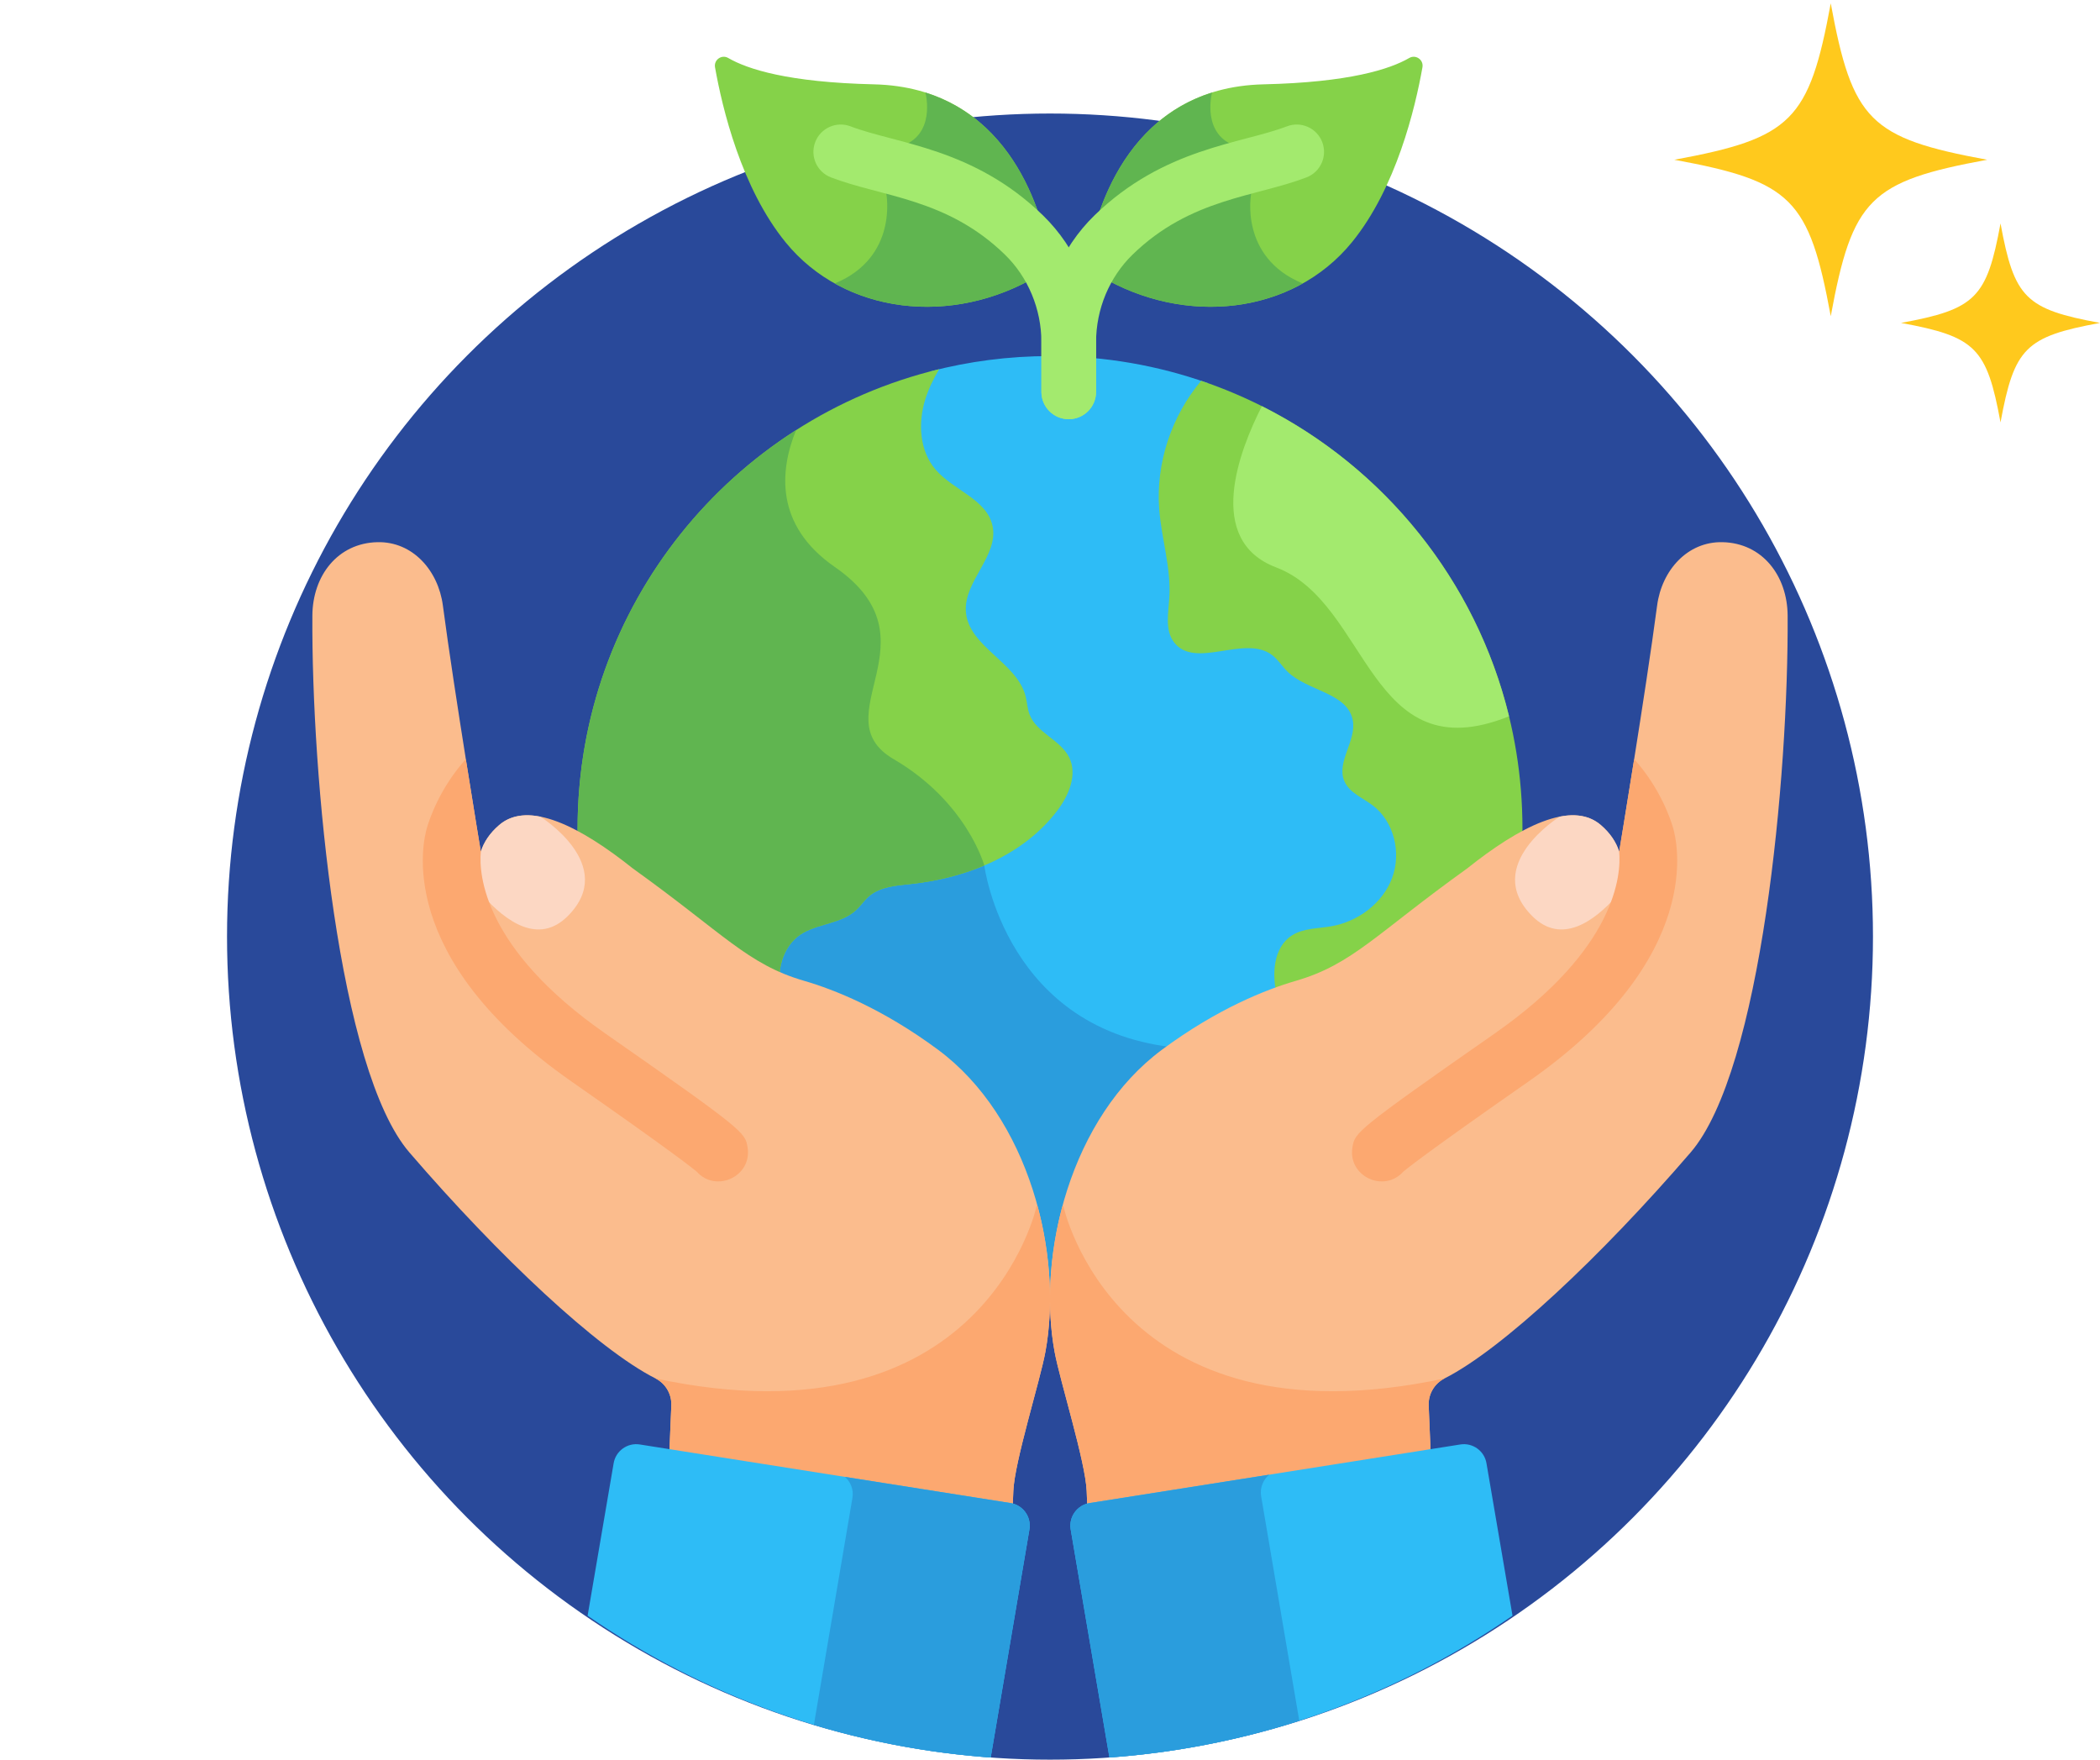 <svg width="148" height="124" viewBox="0 0 148 124" fill="none" xmlns="http://www.w3.org/2000/svg">
<g clip-path="url(#clip0_124_258)">
<path d="M129.024 0.234C127.502 8.502 126.268 9.736 118 11.258C126.268 12.78 127.502 14.014 129.024 22.282C130.546 14.014 131.78 12.78 140.048 11.258C131.78 9.736 130.546 8.502 129.024 0.234Z" fill="#FFC91D"/>
<path d="M140.989 15.744C140.021 21.003 139.236 21.787 133.978 22.755C139.236 23.723 140.021 24.508 140.989 29.766C141.957 24.508 142.742 23.723 148 22.755C142.742 21.787 141.957 21.003 140.989 15.744Z" fill="#FFC91D"/>
</g>
<g clip-path="url(#clip1_124_258)">
<circle cx="74" cy="66" r="58" fill="#29499A"/>
<path d="M56.349 69.69C58.492 70.313 61.968 71.681 65.951 74.626C71.151 78.472 73.77 85.451 73.985 91.682C73.99 91.682 73.996 91.683 74.002 91.683C74.006 91.683 74.011 91.682 74.015 91.682C74.23 85.451 76.848 78.472 82.049 74.626C85.354 72.182 88.307 70.826 90.443 70.079C90.125 68.793 90.158 67.035 91.296 66.305C91.996 65.855 92.961 65.888 93.907 65.723C96.012 65.354 97.828 63.911 98.533 62.047C99.293 60.039 98.636 57.602 97.007 56.378C96.794 56.219 96.569 56.078 96.35 55.941C94.949 55.064 94.79 54.68 95.415 52.929C95.674 52.202 95.942 51.451 95.785 50.653C95.508 49.248 94.24 48.683 93.013 48.138C91.734 47.568 91.32 47.353 90.663 46.552C89.981 45.719 89.369 45.218 87.946 45.218C86.072 45.218 84.018 46.163 83.111 44.993C82.667 44.419 82.742 43.586 82.822 42.703C83.076 39.874 82.341 38.297 82.153 35.851C81.907 32.65 83.019 29.407 85.115 26.994C81.639 25.764 77.899 25.092 74.001 25.092C71.091 25.092 68.268 25.466 65.577 26.168C65.253 26.753 64.971 27.365 64.77 28.009C64.147 30.006 64.457 32.064 65.579 33.379C66.865 34.887 69.156 35.513 69.502 37.158C69.698 38.089 69.187 39.004 68.645 39.974C68.099 40.953 67.533 41.965 67.614 43.123C67.718 44.619 68.809 45.624 69.865 46.595C72.395 48.924 71.658 49.247 72.127 50.499C72.673 51.955 74.386 52.461 74.94 53.575C76.123 55.96 71.63 61.04 64.167 61.836C63.013 61.955 61.818 62.051 60.933 62.818C60.021 63.607 60.36 64.017 58.075 64.691C57.51 64.857 56.925 65.029 56.389 65.332C55.085 66.067 54.45 67.545 54.479 69.006C55.059 69.266 55.67 69.493 56.349 69.69V69.69Z" fill="#2EBCF6"/>
<path d="M82.049 74.626C82.419 74.352 82.784 74.094 83.144 73.848C70.868 72.767 69.369 60.988 69.369 60.988C69.369 60.988 69.322 60.818 69.21 60.524C67.747 61.16 66.052 61.635 64.167 61.836C63.013 61.955 61.818 62.051 60.933 62.818C60.021 63.607 60.36 64.017 58.076 64.691C57.51 64.857 56.926 65.029 56.389 65.332C55.086 66.067 54.45 67.545 54.479 69.006C55.059 69.266 55.67 69.493 56.349 69.69C58.492 70.313 61.968 71.681 65.95 74.626C71.151 78.472 73.77 85.451 73.984 91.683C73.99 91.683 73.996 91.683 74.001 91.683C74.006 91.683 74.01 91.683 74.015 91.683C74.23 85.451 76.848 78.472 82.049 74.626Z" fill="#2A9DDD"/>
<path d="M44.058 61.626C49.79 65.736 51.789 67.929 54.946 69.206C54.852 67.837 55.407 66.412 56.614 65.731C57.791 65.067 59.318 65.06 60.314 64.147C60.645 63.844 60.894 63.458 61.233 63.164C62.029 62.474 63.168 62.403 64.216 62.291C68.158 61.871 72.162 60.261 74.54 57.088C75.341 56.018 75.944 54.569 75.35 53.372C74.732 52.126 73.045 51.641 72.556 50.339C72.404 49.931 72.389 49.486 72.281 49.064C71.664 46.652 68.244 45.576 68.071 43.092C67.922 40.95 70.393 39.166 69.951 37.064C69.554 35.178 67.178 34.549 65.928 33.082C64.801 31.761 64.691 29.803 65.208 28.146C65.442 27.395 65.787 26.691 66.191 26.015C51.571 29.531 40.706 42.689 40.706 58.387C40.706 58.687 40.711 58.986 40.719 59.285C41.804 59.922 42.932 60.727 44.058 61.626V61.626Z" fill="#85D249"/>
<path d="M56.614 65.731C57.791 65.067 59.318 65.06 60.314 64.147C60.645 63.844 60.894 63.458 61.233 63.164C62.029 62.474 63.168 62.403 64.216 62.291C65.972 62.104 67.738 61.679 69.369 60.987C69.363 60.964 68.127 56.499 62.985 53.498C57.829 50.488 66.266 45.101 58.832 39.953C54.551 36.987 54.974 33.086 56.103 30.31C46.846 36.223 40.706 46.588 40.706 58.387C40.706 58.688 40.711 58.987 40.719 59.285C41.804 59.923 42.932 60.727 44.058 61.627C49.79 65.736 51.789 67.93 54.946 69.206C54.852 67.837 55.407 66.412 56.614 65.731V65.731Z" fill="#60B550"/>
<path d="M82.41 42.126C82.341 43.206 82.087 44.417 82.75 45.273C84.237 47.193 87.721 44.695 89.656 46.162C90.079 46.483 90.358 46.955 90.736 47.326C92.147 48.71 94.955 48.803 95.336 50.742C95.622 52.196 94.157 53.696 94.749 55.054C95.1 55.863 96.027 56.215 96.732 56.745C98.254 57.887 98.778 60.105 98.105 61.885C97.432 63.664 95.703 64.944 93.829 65.272C92.884 65.437 91.857 65.401 91.049 65.919C89.729 66.766 89.622 68.669 89.999 70.192C90.003 70.206 90.007 70.221 90.01 70.235C90.617 70.01 91.169 69.83 91.651 69.69C95.726 68.505 97.409 66.31 103.942 61.626C105.069 60.727 106.198 59.921 107.284 59.283C107.292 58.986 107.297 58.687 107.297 58.387C107.297 43.724 97.818 31.275 84.654 26.833C82.561 29.322 81.448 32.638 81.697 35.886C81.858 37.978 82.544 40.033 82.41 42.126V42.126Z" fill="#85D249"/>
<path d="M77.465 19.408C76.904 19.072 76.608 18.424 76.726 17.781C77.285 14.744 79.691 6.158 89.052 5.943C95.089 5.804 97.96 4.875 99.318 4.086C99.779 3.818 100.342 4.215 100.249 4.74C99.742 7.604 98.398 13.253 95.265 17.087C91.119 22.16 83.523 23.033 77.465 19.408Z" fill="#85D249"/>
<path d="M121.399 38.206C118.914 38.15 117.113 40.202 116.788 42.666C115.978 48.81 114.113 60.014 114.113 60.014L114.113 60.015C113.905 59.354 113.495 58.718 112.818 58.137C110.743 56.356 107.056 58.278 103.397 61.2C96.983 65.798 95.331 67.953 91.33 69.116C89.225 69.728 85.812 71.071 81.903 73.963C75.474 78.717 73.059 88.349 74.322 95.251C74.696 97.295 76.501 102.997 76.585 105.074C76.585 105.087 76.586 105.1 76.586 105.113C76.608 105.648 76.627 106.103 76.643 106.496C76.701 106.48 76.76 106.467 76.821 106.457L100.839 102.661L100.688 99.046C100.654 98.246 101.089 97.498 101.803 97.137C105.869 95.085 112.861 88.516 119.148 81.211C124.138 75.411 126.052 54.698 125.986 43.382C125.969 40.568 124.203 38.269 121.399 38.206V38.206Z" fill="#FBBC8D"/>
<path d="M100.688 99.046C100.654 98.246 101.088 97.498 101.803 97.138C78.622 102.089 74.943 84.991 74.943 84.991L74.872 85.016C73.931 88.519 73.756 92.159 74.322 95.251C74.696 97.296 76.501 102.997 76.584 105.074C76.585 105.087 76.585 105.1 76.586 105.113C76.608 105.648 76.627 106.103 76.643 106.496C76.701 106.48 76.76 106.467 76.821 106.457L100.839 102.662L100.688 99.046Z" fill="#FCA870"/>
<path d="M26.6 38.206C29.086 38.15 30.887 40.202 31.212 42.666C32.022 48.81 33.887 60.014 33.887 60.014L33.887 60.015C34.095 59.354 34.505 58.718 35.182 58.137C37.257 56.356 40.944 58.278 44.603 61.2C51.017 65.798 52.669 67.953 56.67 69.116C58.775 69.728 62.187 71.071 66.097 73.963C72.526 78.717 74.941 88.349 73.678 95.251C73.304 97.295 71.499 102.997 71.415 105.074C71.415 105.087 71.414 105.1 71.414 105.113C71.392 105.648 71.373 106.103 71.357 106.496C71.299 106.48 71.24 106.467 71.179 106.457L47.161 102.661L47.312 99.046C47.346 98.246 46.912 97.498 46.197 97.137C42.131 95.085 35.139 88.516 28.853 81.211C23.862 75.411 21.948 54.698 22.015 43.382C22.031 40.568 23.797 38.269 26.6 38.206V38.206Z" fill="#FBBC8D"/>
<path d="M47.313 99.046C47.346 98.246 46.913 97.498 46.198 97.138C69.379 102.089 73.057 84.991 73.057 84.991L73.129 85.016C74.07 88.519 74.245 92.159 73.679 95.251C73.305 97.296 71.5 102.997 71.416 105.074C71.416 105.087 71.415 105.1 71.415 105.113C71.393 105.648 71.374 106.103 71.358 106.496C71.3 106.48 71.241 106.467 71.18 106.457L47.162 102.662L47.313 99.046Z" fill="#FCA870"/>
<path d="M114.384 60.014H114.113L114.112 60.014C113.904 59.353 113.494 58.718 112.817 58.137C112.046 57.475 111.053 57.325 109.921 57.547C109.921 57.547 104.401 60.97 107.983 64.552C110.047 66.616 112.368 64.918 113.964 63.108C114.426 61.687 114.441 60.608 114.384 60.014L114.384 60.014Z" fill="#FCD7C3"/>
<path d="M117.902 58.307C117.746 57.767 117.02 55.548 115.17 53.497C114.592 57.136 114.113 60.014 114.113 60.014L114.112 60.015C114.269 61.635 113.897 66.86 105.339 72.829C95.517 79.68 95.494 79.811 95.317 80.828C94.961 82.884 97.523 84.089 98.894 82.569C99.18 82.325 100.687 81.12 107.707 76.223C120.294 67.444 118.175 59.192 117.902 58.307V58.307Z" fill="#FCA870"/>
<path d="M33.615 60.014H33.887L33.887 60.014C34.095 59.353 34.505 58.718 35.183 58.137C35.953 57.475 36.947 57.325 38.078 57.547C38.078 57.547 43.599 60.97 40.017 64.552C37.953 66.616 35.632 64.918 34.035 63.108C33.574 61.687 33.558 60.608 33.616 60.014L33.615 60.014Z" fill="#FCD7C3"/>
<path d="M30.098 58.307C30.254 57.767 30.98 55.548 32.83 53.497C33.408 57.136 33.887 60.014 33.887 60.014L33.888 60.015C33.731 61.635 34.103 66.86 42.661 72.829C52.483 79.68 52.506 79.811 52.683 80.828C53.039 82.884 50.477 84.089 49.106 82.569C48.82 82.325 47.313 81.12 40.293 76.223C27.706 67.444 29.825 59.192 30.098 58.307V58.307Z" fill="#FCA870"/>
<path d="M104.764 103.131C104.625 102.251 103.799 101.65 102.918 101.789L76.798 105.917C75.918 106.056 75.317 106.883 75.456 107.763L78.188 123.847C88.692 123.09 98.413 119.506 106.596 113.853L104.764 103.131Z" fill="#2EBCF6"/>
<path d="M88.878 105.42C88.785 104.831 89.024 104.268 89.454 103.917L76.798 105.917C75.918 106.056 75.316 106.883 75.456 107.763L78.187 123.847C82.822 123.513 87.303 122.628 91.568 121.259L88.878 105.42Z" fill="#2A9DDD"/>
<path d="M71.21 105.917L45.09 101.789C44.21 101.65 43.383 102.251 43.244 103.131L41.412 113.858C49.595 119.51 59.316 123.092 69.821 123.848L72.553 107.763C72.692 106.883 72.091 106.056 71.21 105.917V105.917Z" fill="#2EBCF6"/>
<path d="M71.21 105.917L59.551 104.075C59.952 104.428 60.169 104.971 60.08 105.537L57.36 121.548C61.348 122.754 65.518 123.538 69.821 123.848L72.552 107.763C72.692 106.883 72.091 106.056 71.21 105.917V105.917Z" fill="#2A9DDD"/>
<path d="M88.178 13.65C88.178 13.65 89.879 11.097 87.243 10.335C84.654 9.587 85.392 6.63 85.42 6.522C79.039 8.527 77.204 15.183 76.726 17.781C76.608 18.424 76.904 19.072 77.465 19.408C82.09 22.176 87.61 22.318 91.808 19.974C87.307 18.12 88.178 13.65 88.178 13.65V13.65Z" fill="#60B550"/>
<path d="M75.32 29.54C74.256 29.54 73.394 28.677 73.394 27.613V24.116C73.394 20.75 74.755 17.494 77.129 15.183C82.036 10.408 87.458 10.144 90.698 8.903C91.692 8.522 92.806 9.019 93.186 10.012C93.567 11.005 93.07 12.12 92.077 12.5C88.473 13.882 83.898 13.972 79.817 17.944C78.183 19.534 77.247 21.783 77.247 24.116V27.613C77.246 28.677 76.384 29.54 75.32 29.54Z" fill="#A3EA6E"/>
<path d="M73.175 19.408C73.736 19.072 74.032 18.424 73.914 17.781C73.356 14.744 70.95 6.158 61.589 5.943C55.551 5.804 52.68 4.875 51.322 4.086C50.862 3.818 50.299 4.215 50.392 4.74C50.899 7.604 52.243 13.253 55.376 17.087C59.521 22.16 67.118 23.033 73.175 19.408V19.408Z" fill="#85D249"/>
<path d="M62.462 13.65C62.462 13.65 60.761 11.097 63.398 10.335C65.987 9.587 65.248 6.63 65.22 6.522C71.602 8.527 73.436 15.183 73.914 17.781C74.032 18.424 73.736 19.072 73.175 19.408C68.55 22.176 63.03 22.318 58.832 19.974C63.333 18.12 62.462 13.65 62.462 13.65V13.65Z" fill="#60B550"/>
<path d="M75.32 29.54C76.384 29.54 77.246 28.677 77.246 27.613V24.116C77.246 20.75 75.885 17.494 73.511 15.183C68.604 10.408 63.182 10.144 59.942 8.903C58.949 8.522 57.835 9.019 57.454 10.012C57.073 11.005 57.57 12.12 58.563 12.5C62.167 13.882 66.743 13.972 70.824 17.944C72.457 19.534 73.394 21.783 73.394 24.116V27.613C73.394 28.677 74.256 29.54 75.32 29.54V29.54Z" fill="#A3EA6E"/>
<path d="M88.933 28.621C87.338 31.75 84.892 38.07 89.938 39.984C96.532 42.485 96.428 54.469 106.351 50.476C104.018 40.901 97.544 32.948 88.933 28.621V28.621Z" fill="#A3EA6E"/>
</g>
<defs>
<clipPath id="clip0_124_258">
<rect width="30" height="30" fill="white" transform="translate(118)"/>
</clipPath>
<clipPath id="clip1_124_258">
<rect width="120" height="120" fill="white" transform="translate(14 4)"/>
</clipPath>
</defs>
</svg>
